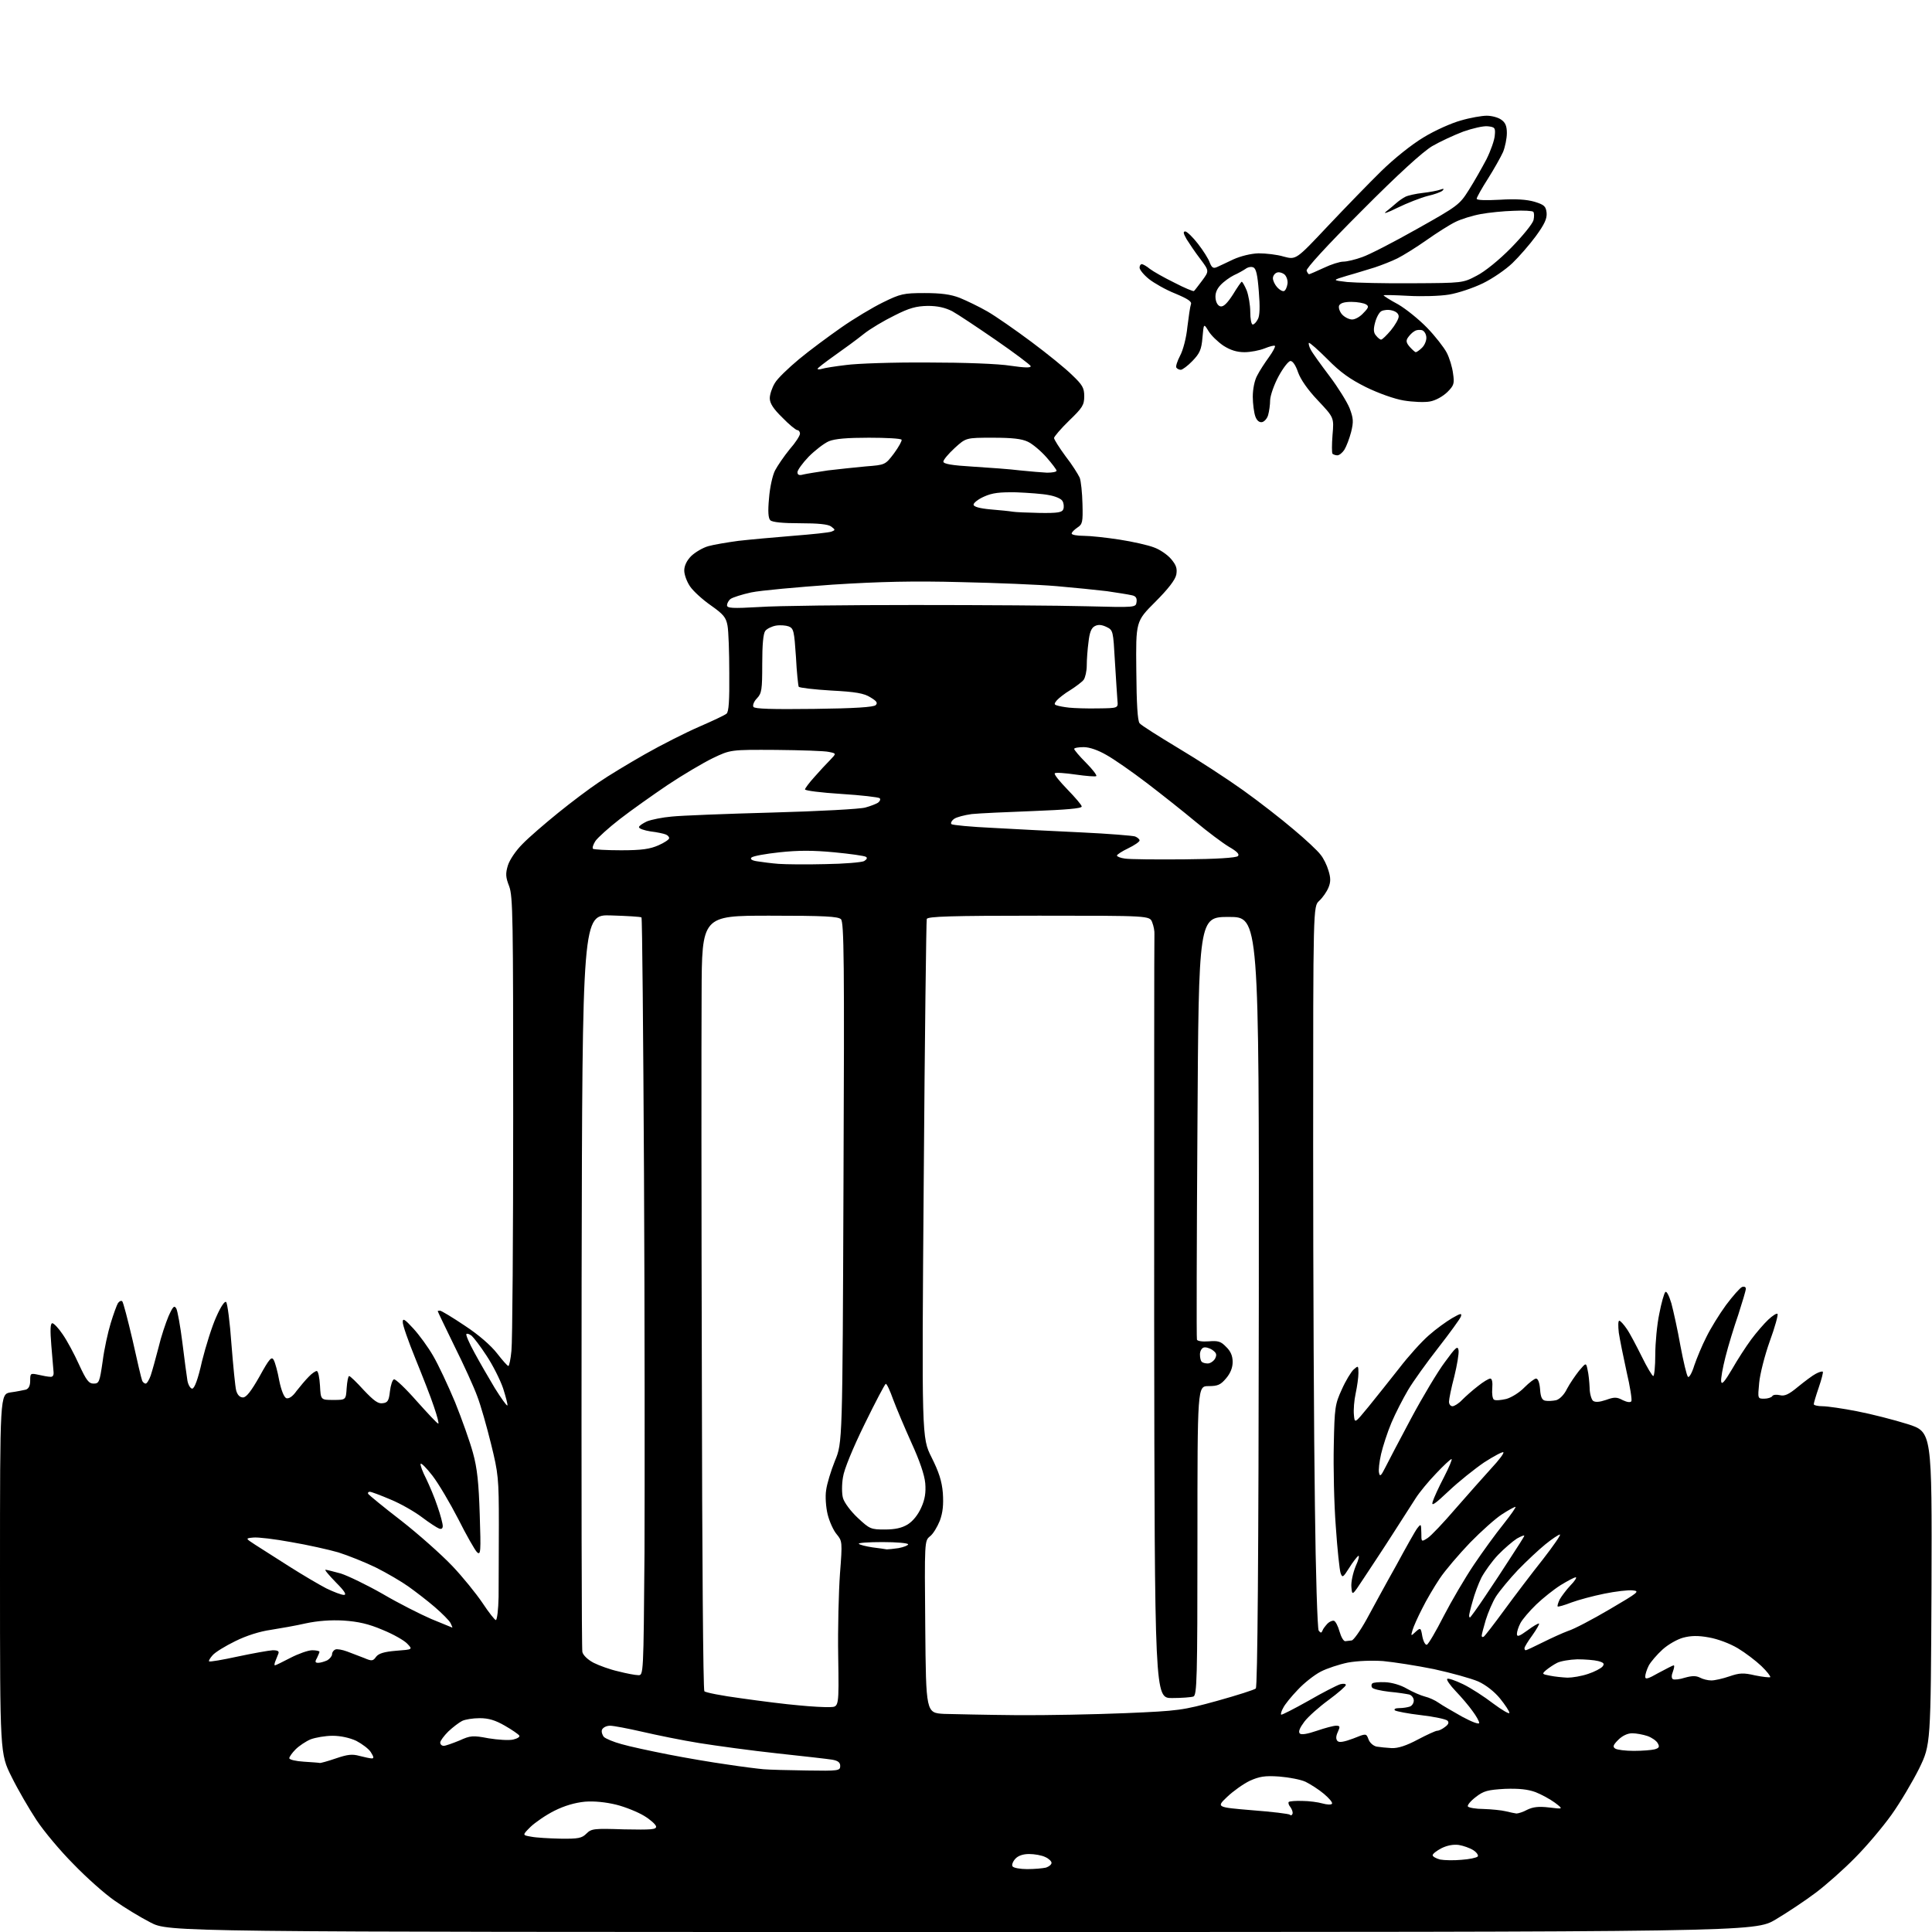 <?xml version="1.0" encoding="UTF-8" standalone="no"?>
<svg 
  version="1.1" 
  xmlns="http://www.w3.org/2000/svg" 
  xmlns:xlink="http://www.w3.org/1999/xlink" 
  xmlns:svg="http://www.w3.org/2000/svg"
  xmlns:rdf="http://www.w3.org/1999/02/22-rdf-syntax-ns#"
  xmlns:cc="http://creativecommons.org/ns#"
  xmlns:dc="http://purl.org/dc/elements/1.1/"
  viewBox="0 0 768 768"
  width="768"
  height="768"
>
<style>svg {background-color: white; }</style>"
<path stroke="none" fill="black" fill-rule="evenodd" d="M382.3,768.0C67.1,768.0 67.1,768.0 59.8,764.2C55.7,762.1 49.3,758.2 45.5,755.5C41.6,752.8 34.3,746.3 29.2,741.0C24.0,735.8 17.4,727.9 14.5,723.5C11.6,719.1 7.1,711.4 4.6,706.3C-0.0,697.1 -0.0,697.1 -0.0,625.7C-0.0,554.2 -0.0,554.2 4.2,553.5C6.6,553.2 9.3,552.6 10.3,552.4C11.4,552.0 12.0,550.9 12.0,548.8C12.0,545.9 12.1,545.8 15.3,546.5C17.0,546.9 19.2,547.3 20.0,547.3C20.9,547.4 21.4,546.8 21.3,545.5C21.2,544.4 20.8,539.6 20.4,534.8C19.9,528.7 20.0,526.0 20.8,526.0C21.4,526.0 23.3,528.0 24.9,530.4C26.6,532.8 29.5,538.2 31.4,542.4C34.3,548.7 35.3,550.0 37.2,550.0C39.4,550.0 39.6,549.4 40.8,541.2C41.4,536.4 42.9,529.6 44.0,526.0C45.1,522.4 46.4,518.8 46.9,518.0C47.5,517.2 48.2,516.9 48.6,517.3C49.0,517.7 50.8,524.6 52.7,532.7C54.5,540.9 56.2,548.1 56.5,548.8C56.7,549.4 57.4,550.0 57.9,550.0C58.4,550.0 59.3,548.5 59.9,546.8C60.5,545.0 61.9,540.0 63.0,535.7C64.0,531.4 65.9,525.8 67.0,523.2C68.8,519.2 69.3,518.8 70.1,520.2C70.6,521.2 71.7,527.3 72.5,533.7C73.3,540.2 74.2,547.0 74.5,548.8C74.8,550.5 75.7,552.0 76.4,552.0C77.3,552.0 78.7,548.3 80.3,541.1C81.8,535.1 84.3,527.1 86.0,523.4C87.8,519.3 89.4,517.0 89.9,517.6C90.4,518.1 91.4,525.6 92.0,534.3C92.7,543.0 93.5,551.4 93.9,552.8C94.4,554.5 95.3,555.5 96.6,555.5C97.9,555.5 99.8,553.1 103.2,547.1C107.1,540.0 108.0,539.1 108.8,540.6C109.4,541.7 110.4,545.4 111.0,548.8C111.8,552.7 112.9,555.4 113.8,555.8C114.8,556.1 116.3,555.2 117.9,552.9C119.3,551.1 121.5,548.5 122.7,547.3C123.9,546.0 125.4,545.0 125.9,545.0C126.5,545.0 127.0,547.6 127.2,550.8C127.5,556.5 127.5,556.5 132.5,556.5C137.5,556.5 137.5,556.5 137.8,551.8C138.0,549.1 138.4,547.0 138.8,547.0C139.2,547.0 141.8,549.5 144.6,552.6C148.6,556.8 150.3,558.1 152.1,557.8C154.1,557.6 154.6,556.8 155.0,553.1C155.3,550.6 156.0,548.5 156.6,548.3C157.2,548.1 161.3,552.0 165.6,556.9C170.0,561.8 173.8,565.9 174.2,565.9C174.6,566.0 173.8,563.0 172.5,559.2C171.3,555.5 167.9,546.9 165.1,540.0C162.3,533.1 160.0,526.6 160.1,525.5C160.1,523.9 160.9,524.4 164.3,528.1C166.6,530.6 170.2,535.5 172.2,539.0C174.2,542.4 178.1,550.7 180.9,557.4C183.6,564.1 186.8,573.1 188.0,577.5C189.7,583.6 190.3,589.4 190.7,602.0C191.2,617.0 191.1,618.4 189.6,617.0C188.8,616.2 185.4,610.3 182.2,603.9C178.9,597.5 174.3,589.7 171.9,586.6C169.5,583.5 167.4,581.4 167.2,581.9C167.0,582.4 168.0,585.1 169.4,587.8C170.7,590.5 172.8,595.4 173.9,598.8C175.1,602.2 176.0,605.7 176.0,606.6C176.0,607.6 175.5,608.0 174.5,607.6C173.7,607.3 170.6,605.3 167.7,603.1C164.8,600.9 159.2,597.7 155.3,596.1C151.3,594.4 147.6,593.0 147.0,593.0C146.4,593.0 146.1,593.4 146.4,593.9C146.8,594.4 152.6,599.2 159.5,604.5C166.4,609.9 175.4,617.9 179.7,622.4C183.9,626.8 189.3,633.5 191.8,637.2C194.3,641.0 196.7,644.0 197.1,644.0C197.6,644.0 198.1,639.8 198.2,634.8C198.2,629.7 198.3,616.7 198.3,606.0C198.3,587.7 198.1,585.7 195.2,574.0C193.5,567.1 191.1,558.6 189.7,555.0C188.4,551.4 184.3,542.4 180.6,535.0C177.0,527.6 174.0,521.4 174.0,521.2C174.0,521.1 174.4,521.0 174.9,521.0C175.4,521.0 179.9,523.7 184.8,527.0C190.3,530.6 195.2,534.9 197.6,538.0C199.7,540.7 201.7,543.0 202.1,543.0C202.4,543.0 203.0,540.3 203.3,537.0C203.7,533.6 204.0,491.7 204.0,443.8C204.0,364.8 203.9,356.3 202.4,352.3C201.0,348.7 200.9,347.3 201.9,344.0C202.6,341.8 205.0,338.2 207.7,335.5C210.2,332.9 216.6,327.4 221.9,323.1C227.2,318.8 234.4,313.4 238.0,311.0C241.6,308.5 249.9,303.5 256.4,299.8C262.9,296.1 272.6,291.2 277.9,288.9C283.2,286.6 288.1,284.3 288.8,283.7C289.7,283.0 290.0,278.6 289.9,267.6C289.9,259.3 289.6,250.8 289.2,248.7C288.6,245.4 287.6,244.2 282.5,240.6C279.2,238.3 275.5,234.9 274.3,233.1C273.0,231.2 272.0,228.4 272.0,226.8C272.0,224.9 273.0,222.8 274.8,221.0C276.4,219.5 279.4,217.7 281.6,217.1C283.7,216.5 289.1,215.6 293.5,215.0C297.9,214.5 307.7,213.6 315.2,213.0C322.8,212.4 329.7,211.7 330.6,211.3C332.1,210.7 332.1,210.6 330.4,209.3C329.2,208.4 325.3,208.0 318.0,208.0C311.2,208.0 307.0,207.6 306.2,206.8C305.4,206.0 305.2,203.3 305.7,198.1C306.0,193.9 307.1,188.9 308.1,187.0C309.1,185.1 311.7,181.3 313.9,178.6C316.2,176.0 318.0,173.2 318.0,172.4C318.0,171.6 317.5,171.0 317.0,171.0C316.4,171.0 313.7,168.8 311.0,166.0C307.4,162.5 306.0,160.3 306.0,158.3C306.0,156.8 306.9,154.1 308.0,152.3C309.0,150.5 313.4,146.3 317.6,142.8C321.8,139.3 329.4,133.7 334.4,130.2C339.4,126.7 346.9,122.2 351.0,120.2C357.9,116.8 359.2,116.5 367.5,116.5C374.0,116.5 377.9,117.0 381.5,118.4C384.2,119.5 389.2,121.9 392.5,123.8C395.8,125.7 403.7,131.2 410.0,135.9C416.3,140.6 423.6,146.5 426.2,149.1C430.3,153.0 431.0,154.2 431.0,157.5C431.0,161.0 430.3,162.1 425.0,167.2C421.7,170.4 419.0,173.6 419.0,174.1C419.0,174.7 421.1,178.0 423.6,181.4C426.2,184.7 428.6,188.6 429.2,189.9C429.7,191.2 430.2,195.9 430.3,200.3C430.5,207.6 430.3,208.4 428.3,209.7C427.0,210.6 426.0,211.6 426.0,212.1C426.0,212.6 428.1,213.0 430.8,213.0C433.4,213.0 439.8,213.7 445.0,214.5C450.2,215.3 456.4,216.7 458.7,217.6C461.0,218.4 464.1,220.5 465.6,222.3C467.6,224.7 468.0,226.0 467.6,228.4C467.2,230.5 464.3,234.2 459.2,239.3C451.5,247.0 451.5,247.0 451.7,266.6C451.8,279.8 452.2,286.5 453.0,287.5C453.6,288.3 460.6,292.7 468.4,297.4C476.3,302.1 487.8,309.6 494.1,314.1C500.4,318.6 509.4,325.6 514.2,329.7C519.0,333.7 523.8,338.2 524.9,339.7C526.1,341.1 527.5,344.0 528.1,346.1C529.0,349.0 529.0,350.6 528.1,352.8C527.4,354.5 525.8,356.8 524.4,358.1C522.0,360.3 522.0,360.3 522.0,455.5C522.0,507.8 522.3,572.3 522.7,598.8C523.0,625.3 523.7,647.5 524.2,648.2C525.0,649.2 525.3,649.2 525.7,648.2C525.9,647.5 526.9,646.3 527.7,645.4C528.5,644.6 529.7,644.1 530.3,644.3C530.9,644.5 531.9,646.4 532.5,648.6C533.1,650.7 534.1,652.5 534.8,652.4C535.5,652.3 536.6,652.2 537.3,652.1C538.0,652.1 540.7,648.3 543.2,643.8C545.7,639.2 550.9,629.6 554.9,622.5C558.8,615.3 562.6,608.5 563.4,607.5C564.9,605.6 564.9,605.7 565.0,609.3C565.0,613.0 565.0,613.0 567.5,611.4C568.9,610.5 573.9,605.2 578.7,599.6C583.5,594.1 589.9,586.9 592.8,583.7C595.8,580.5 598.0,577.6 597.6,577.3C597.3,577.0 593.9,578.8 590.0,581.3C586.2,583.9 579.8,589.0 575.9,592.7C570.3,598.0 568.9,598.9 569.5,597.0C569.9,595.6 571.9,591.2 574.0,587.2C576.0,583.3 577.4,580.0 577.0,580.0C576.6,580.0 573.8,582.6 570.8,585.8C567.8,588.9 564.2,593.3 562.8,595.5C561.4,597.7 557.2,604.2 553.5,610.0C549.8,615.8 544.6,623.6 542.1,627.4C537.5,634.4 537.5,634.4 537.2,630.9C537.0,629.0 537.8,625.3 538.9,622.6C540.1,620.0 540.5,618.2 539.9,618.5C539.4,618.9 537.7,621.0 536.3,623.3C533.9,627.1 533.6,627.3 532.9,625.3C532.5,624.1 531.6,615.8 531.0,606.8C530.3,597.8 530.0,583.3 530.2,574.5C530.5,559.4 530.7,558.2 533.4,552.3C534.9,548.9 537.1,545.3 538.1,544.4C539.9,542.8 540.0,542.8 540.0,545.8C540.0,547.5 539.5,551.1 538.9,553.9C538.3,556.6 538.0,560.4 538.2,562.4C538.5,565.9 538.5,565.9 544.0,559.2C547.0,555.5 552.5,548.6 556.2,543.9C559.8,539.2 565.1,533.3 568.0,530.8C570.8,528.3 575.0,525.3 577.2,524.0C580.7,522.0 581.2,521.9 580.7,523.4C580.3,524.4 576.3,529.9 571.7,535.8C567.1,541.7 561.7,549.2 559.7,552.6C557.7,556.0 554.7,561.8 553.1,565.6C551.5,569.4 549.7,575.0 549.0,578.0C548.3,581.1 547.9,584.5 548.2,585.5C548.5,587.1 549.0,586.7 550.6,583.5C551.7,581.3 556.3,572.5 560.9,563.9C565.5,555.3 571.6,545.1 574.4,541.4C578.7,535.5 579.5,534.8 579.8,536.8C580.0,538.0 579.2,542.7 578.1,547.2C576.9,551.7 576.0,556.2 576.0,557.2C576.0,558.2 576.6,559.0 577.4,559.0C578.1,559.0 579.9,557.9 581.2,556.5C582.6,555.1 585.4,552.6 587.5,551.0C589.6,549.3 591.8,548.0 592.4,548.0C593.1,548.0 593.4,549.4 593.2,551.9C593.0,554.0 593.3,556.1 593.9,556.4C594.5,556.8 596.7,556.6 598.8,556.1C600.9,555.5 604.1,553.5 606.0,551.5C607.9,549.6 610.0,548.0 610.6,548.0C611.4,548.0 612.0,549.7 612.2,552.2C612.4,555.4 613.0,556.6 614.3,556.8C615.3,557.0 617.2,556.9 618.6,556.6C620.0,556.2 621.8,554.4 622.9,552.1C624.0,550.0 626.2,546.8 627.7,544.9C630.5,541.6 630.5,541.6 631.1,544.6C631.5,546.2 631.8,549.4 631.9,551.6C631.9,553.9 632.6,556.2 633.2,556.8C634.1,557.5 635.7,557.4 638.4,556.5C641.7,555.3 642.7,555.3 645.1,556.6C646.8,557.4 648.1,557.6 648.5,557.0C648.8,556.5 648.0,551.2 646.6,545.3C645.3,539.4 643.9,532.4 643.5,529.8C643.2,527.1 643.2,525.0 643.7,525.0C644.1,525.0 645.5,526.5 646.7,528.3C647.9,530.0 650.5,535.0 652.6,539.2C654.7,543.5 656.8,547.0 657.2,547.0C657.6,547.0 658.0,543.2 658.0,538.5C658.0,533.8 658.7,526.4 659.6,522.2C660.4,518.0 661.5,514.1 662.0,513.6C662.5,513.1 663.5,515.1 664.4,518.1C665.2,521.1 666.9,528.7 668.0,535.0C669.2,541.3 670.5,546.9 671.0,547.3C671.4,547.8 672.6,545.8 673.5,542.8C674.5,539.9 676.6,534.8 678.3,531.5C679.9,528.2 683.4,522.5 686.1,518.8C688.8,515.2 691.7,511.9 692.5,511.6C693.4,511.3 694.0,511.6 694.0,512.3C694.0,513.0 692.6,517.6 691.0,522.6C689.3,527.5 687.0,535.0 685.9,539.4C684.8,543.7 684.0,548.1 684.2,549.2C684.4,550.6 685.6,549.2 688.5,544.3C690.6,540.6 694.1,535.2 696.1,532.5C698.1,529.8 701.2,526.2 702.9,524.6C704.6,523.0 706.3,521.9 706.6,522.3C706.9,522.6 705.6,527.5 703.5,533.2C701.5,538.8 699.6,546.3 699.3,549.7C698.7,556.0 698.7,556.0 701.3,556.0C702.7,556.0 704.2,555.5 704.5,555.0C704.8,554.4 706.2,554.3 707.5,554.6C709.4,555.1 711.1,554.3 714.7,551.3C717.4,549.1 720.6,546.7 721.8,546.1C723.1,545.4 724.4,545.0 724.6,545.3C724.8,545.5 724.1,548.3 723.0,551.5C721.9,554.7 721.0,557.7 721.0,558.2C721.0,558.6 722.6,559.0 724.5,559.0C726.4,559.0 732.6,559.9 738.2,561.0C743.9,562.1 752.9,564.4 758.3,566.1C768.0,569.2 768.0,569.2 767.8,631.4C767.5,693.5 767.5,693.5 762.9,703.0C760.3,708.2 755.4,716.5 751.9,721.4C748.4,726.3 741.9,734.0 737.4,738.5C733.0,743.0 726.0,749.2 721.9,752.3C717.8,755.4 710.6,760.2 705.9,763.0C697.5,768.0 697.5,768.0 382.3,768.0zM408.3,743.0C411.2,743.0 414.5,742.7 415.8,742.4C417.0,742.0 418.0,741.2 418.0,740.5C418.0,739.9 416.9,738.8 415.5,738.2C414.1,737.5 411.2,737.0 409.1,737.0C406.6,737.0 404.7,737.7 403.6,738.9C402.6,740.0 402.1,741.4 402.5,741.9C402.8,742.5 405.5,743.0 408.3,743.0zM581.0,739.3C584.0,739.1 586.9,738.5 587.4,738.0C587.8,737.6 587.1,736.4 585.7,735.5C584.3,734.6 581.7,733.7 579.9,733.4C577.7,733.1 575.2,733.6 573.0,734.7C571.1,735.7 569.5,736.9 569.5,737.5C569.5,738.0 570.9,738.8 572.5,739.2C574.1,739.5 578.0,739.6 581.0,739.3zM222.8,730.9C229.9,731.0 231.3,730.7 233.1,728.9C235.1,726.9 236.1,726.8 248.1,727.2C259.0,727.4 261.0,727.3 260.8,726.0C260.6,725.2 258.5,723.3 256.0,721.8C253.5,720.3 248.6,718.3 245.0,717.4C240.9,716.4 236.3,715.9 232.5,716.2C228.5,716.6 224.4,717.8 220.4,719.8C217.0,721.5 212.8,724.4 210.9,726.2C207.6,729.5 207.6,729.5 211.1,730.1C213.0,730.5 218.2,730.8 222.8,730.9zM513.8,721.0C514.0,720.4 513.6,719.3 513.0,718.4C512.3,717.6 512.0,716.7 512.3,716.3C512.7,716.0 515.1,715.8 517.7,715.9C520.3,715.9 524.0,716.4 525.7,716.9C527.5,717.4 529.2,717.5 529.5,717.0C529.8,716.5 528.3,714.8 526.3,713.1C524.3,711.4 521.0,709.3 519.0,708.3C517.1,707.4 512.3,706.5 508.5,706.2C502.7,705.8 500.6,706.2 496.8,707.9C494.3,709.1 490.2,712.0 487.8,714.3C483.5,718.4 483.5,718.4 497.8,719.6C505.6,720.2 512.4,721.0 512.8,721.4C513.1,721.8 513.6,721.6 513.8,721.0zM602.8,720.9C603.5,720.9 605.5,720.3 607.1,719.4C609.4,718.3 611.6,718.0 615.8,718.5C621.5,719.2 621.5,719.2 618.1,716.6C616.2,715.2 612.7,713.3 610.4,712.4C607.4,711.3 603.9,710.9 598.2,711.1C591.4,711.5 589.8,711.9 586.7,714.3C584.6,715.9 583.2,717.6 583.5,718.1C583.9,718.6 586.7,719.1 589.8,719.1C592.9,719.2 596.9,719.6 598.5,720.0C600.1,720.4 602.1,720.8 602.8,720.9zM320.8,703.8C333.3,704.0 334.0,703.9 334.0,702.0C334.0,700.6 333.1,699.9 330.8,699.5C329.0,699.2 319.2,698.1 309.0,697.0C298.8,695.9 284.9,694.0 278.0,692.9C271.1,691.8 260.9,689.7 255.3,688.4C249.6,687.1 243.9,686.0 242.5,686.0C241.1,686.0 239.7,686.7 239.3,687.6C239.0,688.4 239.4,689.7 240.1,690.5C240.9,691.2 244.0,692.5 247.0,693.3C250.0,694.2 258.4,696.0 265.5,697.4C272.6,698.8 283.2,700.6 289.0,701.4C294.8,702.3 301.3,703.1 303.5,703.3C305.7,703.5 313.5,703.7 320.8,703.8zM127.1,700.8C127.4,700.9 130.3,700.1 133.5,699.0C138.2,697.4 140.0,697.2 142.9,698.0C144.9,698.5 147.1,699.0 147.8,699.0C148.7,699.0 148.6,698.4 147.4,696.5C146.6,695.2 143.9,693.2 141.6,692.0C139.0,690.8 135.4,690.0 132.2,690.0C129.3,690.0 125.4,690.7 123.5,691.4C121.6,692.2 118.9,694.0 117.5,695.4C116.1,696.8 115.0,698.4 115.0,698.9C115.0,699.5 117.6,700.1 120.8,700.3C123.9,700.5 126.8,700.7 127.1,700.8zM649.5,696.0C652.8,696.0 656.5,695.7 657.7,695.4C659.5,694.9 659.8,694.4 659.0,693.0C658.5,692.0 656.6,690.7 654.9,690.1C653.1,689.5 650.4,689.0 648.8,689.0C647.0,689.0 644.9,690.0 643.3,691.6C641.2,693.7 641.0,694.4 642.1,695.1C642.9,695.6 646.2,696.0 649.5,696.0zM553.2,694.9C555.8,695.0 559.1,693.9 563.6,691.5C567.2,689.6 570.7,688.0 571.3,688.0C572.0,688.0 573.4,687.3 574.4,686.5C575.8,685.5 576.1,684.7 575.4,684.0C574.8,683.4 570.1,682.4 564.9,681.8C559.7,681.2 555.1,680.3 554.5,679.9C554.0,679.4 554.7,679.0 556.2,679.0C557.7,679.0 559.5,678.7 560.4,678.4C561.3,678.1 562.0,677.0 562.0,676.0C562.0,675.0 561.2,673.9 560.2,673.6C559.3,673.4 555.7,672.8 552.2,672.5C548.8,672.1 545.7,671.4 545.4,670.8C545.1,670.3 545.1,669.6 545.5,669.2C545.9,668.8 548.2,668.6 550.6,668.7C553.2,668.8 556.8,669.8 559.3,671.3C561.6,672.6 564.8,674.0 566.4,674.4C568.1,674.8 570.5,675.9 571.9,676.9C573.3,677.9 577.5,680.3 581.2,682.4C585.1,684.5 588.0,685.6 588.0,684.9C588.0,684.2 586.8,682.1 585.3,680.1C583.9,678.1 580.9,674.6 578.7,672.3C576.4,669.9 574.9,667.7 575.3,667.4C575.6,667.0 578.5,668.0 581.6,669.5C584.7,671.0 590.1,674.5 593.6,677.2C597.1,679.8 600.0,681.5 600.0,680.9C600.0,680.2 598.3,677.7 596.3,675.2C594.1,672.5 590.7,669.8 587.6,668.4C584.8,667.2 576.9,665.0 570.0,663.5C563.1,662.1 554.0,660.7 549.8,660.3C545.2,660.0 539.7,660.2 535.8,660.9C532.4,661.6 527.5,663.2 525.0,664.5C522.5,665.8 518.4,669.0 515.9,671.7C513.3,674.4 510.7,677.6 510.1,678.9C509.4,680.1 509.0,681.4 509.3,681.6C509.5,681.8 514.4,679.3 520.1,676.1C525.8,672.8 531.5,669.9 532.8,669.5C534.0,669.2 535.0,669.3 535.0,669.8C535.0,670.3 531.9,673.0 528.1,675.8C524.4,678.5 520.0,682.4 518.5,684.4C516.7,686.8 516.0,688.4 516.7,689.1C517.3,689.7 519.7,689.3 523.5,688.0C526.7,686.9 530.1,686.0 531.1,686.0C532.7,686.0 532.8,686.3 531.8,688.5C531.0,690.2 531.0,691.4 531.7,692.1C532.4,692.8 534.4,692.4 537.9,691.1C543.1,689.0 543.1,689.0 544.0,691.4C544.5,692.8 545.9,694.0 547.2,694.3C548.5,694.5 551.2,694.8 553.2,694.9zM176.4,694.0C177.1,694.0 179.9,693.0 182.6,691.9C187.0,689.9 187.9,689.8 194.2,691.0C197.9,691.6 202.3,691.9 204.0,691.5C205.7,691.1 206.8,690.4 206.4,689.9C206.1,689.4 203.5,687.6 200.7,686.0C196.9,683.8 194.2,683.0 190.7,683.0C188.0,683.0 184.9,683.5 183.7,684.1C182.5,684.7 180.0,686.6 178.2,688.3C176.5,690.0 175.0,692.0 175.0,692.7C175.0,693.4 175.6,694.0 176.4,694.0zM404.0,681.8C415.8,681.9 435.4,681.5 447.5,681.0C468.6,680.1 470.1,679.9 483.9,676.1C491.8,673.9 498.7,671.7 499.2,671.2C499.9,670.5 500.3,618.6 500.4,517.3C500.5,364.5 500.5,364.5 488.5,364.5C476.5,364.5 476.5,364.5 476.0,448.0C475.7,493.9 475.6,532.0 475.8,532.5C475.9,533.1 478.0,533.4 480.5,533.2C484.2,532.9 485.3,533.2 487.4,535.4C489.2,537.1 490.0,539.0 490.0,541.4C490.0,543.7 489.1,545.9 487.4,547.9C485.2,550.5 484.1,551.0 480.4,551.0C476.0,551.0 476.0,551.0 476.0,612.4C476.0,667.5 475.8,673.8 474.4,674.4C473.5,674.7 469.7,675.0 465.9,675.0C459.0,675.0 459.0,675.0 458.8,524.2C458.8,441.3 458.8,372.5 458.9,371.4C459.0,370.2 458.6,368.1 458.0,366.6C457.0,364.0 457.0,364.0 413.0,364.0C378.0,364.0 368.8,364.3 368.4,365.3C368.2,366.0 367.6,412.7 367.2,469.0C366.4,571.5 366.4,571.5 370.3,579.3C373.2,585.1 374.4,588.7 374.8,593.5C375.1,598.2 374.8,601.2 373.6,604.5C372.6,607.0 370.9,609.8 369.7,610.7C367.5,612.5 367.5,612.6 367.8,646.7C368.1,680.9 368.1,680.9 375.3,681.3C379.3,681.4 392.2,681.7 404.0,681.8zM330.0,678.6C333.5,678.5 333.5,678.5 333.2,658.5C333.0,647.5 333.4,632.7 333.9,625.6C334.9,612.8 334.8,612.6 332.6,609.9C331.3,608.4 329.7,604.8 329.0,602.0C328.3,599.1 328.0,594.8 328.4,592.4C328.7,589.9 330.3,584.7 331.9,580.7C334.9,573.5 334.9,573.5 335.3,470.2C335.7,381.6 335.5,366.7 334.3,365.4C333.1,364.3 327.9,364.0 305.9,364.0C279.0,364.0 279.0,364.0 278.9,395.2C278.8,412.4 278.8,481.6 279.0,549.0C279.1,616.4 279.5,671.9 280.0,672.3C280.4,672.8 287.0,674.1 294.6,675.1C302.3,676.2 312.6,677.5 317.5,677.9C322.4,678.4 328.1,678.7 330.0,678.6zM659.3,665.0C662.3,663.4 665.0,662.0 665.3,662.0C665.7,662.0 665.5,663.1 665.0,664.5C664.4,666.0 664.4,667.1 665.0,667.5C665.5,667.8 667.7,667.6 669.8,666.9C672.7,666.1 674.2,666.1 675.8,666.9C676.9,667.5 678.9,668.0 680.3,668.0C681.6,668.0 684.8,667.3 687.4,666.4C691.5,665.0 693.0,664.9 697.7,666.0C700.7,666.6 703.4,666.9 703.7,666.7C703.9,666.4 702.4,664.4 700.2,662.3C698.0,660.2 693.8,657.0 690.8,655.2C687.6,653.3 682.8,651.5 679.3,650.9C675.0,650.1 672.1,650.2 669.1,651.0C666.8,651.6 663.1,653.7 660.9,655.7C658.7,657.7 656.2,660.6 655.4,662.1C654.6,663.7 654.0,665.6 654.0,666.5C654.0,667.7 655.1,667.4 659.3,665.0zM623.1,666.9C625.0,666.9 628.7,666.3 631.3,665.4C633.8,664.6 636.4,663.2 637.0,662.5C637.9,661.4 637.6,660.9 635.3,660.3C633.8,659.9 630.0,659.6 627.0,659.6C624.0,659.7 620.4,660.3 619.0,661.0C617.6,661.7 615.7,663.0 614.6,663.9C612.9,665.4 612.9,665.5 616.1,666.1C618.0,666.5 621.1,666.8 623.1,666.9zM253.7,665.9C255.8,666.0 255.8,666.0 256.2,617.2C256.3,590.4 256.3,522.7 256.0,466.8C255.7,410.9 255.3,365.0 255.0,364.7C254.7,364.4 249.3,364.1 243.0,363.9C231.5,363.5 231.5,363.5 231.2,509.0C231.1,589.0 231.2,655.5 231.5,656.7C231.8,658.0 233.7,659.8 236.0,661.0C238.2,662.1 242.6,663.7 245.8,664.4C248.9,665.2 252.5,665.9 253.7,665.9zM109.3,662.0C109.6,662.0 112.4,660.6 115.5,659.0C118.6,657.4 122.5,656.0 124.1,656.0C125.7,656.0 127.0,656.3 127.0,656.6C127.0,656.9 126.5,658.0 126.0,659.1C125.1,660.6 125.3,661.0 126.5,661.0C127.4,661.0 129.0,660.5 130.1,660.0C131.1,659.4 132.0,658.3 132.0,657.6C132.0,656.8 132.6,656.0 133.3,655.7C134.0,655.4 136.1,655.8 138.0,656.5C139.9,657.2 143.0,658.4 144.8,659.1C147.8,660.4 148.3,660.3 149.5,658.6C150.5,657.3 152.6,656.6 157.5,656.2C164.1,655.7 164.1,655.7 161.9,653.4C160.7,652.1 156.3,649.6 152.1,647.9C146.5,645.5 142.4,644.6 136.6,644.2C131.5,643.9 126.3,644.3 121.6,645.3C117.7,646.2 111.4,647.3 107.6,647.9C103.3,648.5 97.9,650.2 93.5,652.4C89.6,654.3 85.5,656.8 84.5,658.0C83.5,659.1 82.9,660.2 83.1,660.4C83.4,660.7 88.5,659.8 94.5,658.5C100.6,657.2 106.8,656.1 108.4,656.0C110.5,656.0 111.1,656.4 110.6,657.5C110.3,658.3 109.7,659.7 109.4,660.5C109.1,661.3 109.0,662.0 109.3,662.0zM606.5,656.0C606.8,656.0 609.8,654.6 613.2,652.9C616.6,651.2 621.2,649.1 623.4,648.3C625.7,647.6 633.1,643.7 639.9,639.7C651.3,633.0 652.0,632.5 649.0,632.2C647.3,632.0 642.2,632.6 637.8,633.5C633.3,634.4 627.4,636.0 624.7,637.0C621.9,638.1 619.4,638.8 619.2,638.6C619.0,638.3 619.4,637.1 620.0,635.8C620.7,634.6 622.6,632.0 624.3,630.2C626.0,628.5 626.9,627.0 626.4,627.0C625.8,627.0 623.2,628.4 620.4,630.1C617.7,631.8 613.3,635.3 610.7,637.8C608.0,640.4 605.2,643.7 604.4,645.2C603.6,646.7 603.0,648.6 603.0,649.5C603.0,650.8 603.9,650.5 607.2,648.1C609.5,646.4 611.5,645.2 611.8,645.4C612.0,645.6 610.8,647.7 609.1,650.1C607.4,652.4 606.0,654.7 606.0,655.2C606.0,655.6 606.2,656.0 606.5,656.0zM567.2,653.8C567.8,653.6 570.8,648.5 573.9,642.4C577.0,636.4 582.4,627.2 585.9,622.0C589.4,616.8 594.7,609.5 597.7,605.8C600.7,602.0 602.8,599.0 602.4,599.0C602.0,599.0 599.6,600.3 597.0,602.0C594.5,603.6 588.8,608.7 584.4,613.2C580.0,617.8 574.5,624.2 572.3,627.5C570.1,630.8 566.9,636.2 565.3,639.5C563.6,642.8 561.9,646.6 561.5,648.0C560.8,650.4 560.8,650.5 562.7,648.7C564.7,646.9 564.8,647.0 565.4,650.5C565.8,652.5 566.6,654.0 567.2,653.8zM589.8,650.6C590.2,650.4 593.9,645.6 598.0,640.0C602.1,634.4 609.0,625.3 613.3,619.9C617.5,614.5 620.6,610.0 620.1,610.0C619.6,610.0 617.0,611.7 614.3,613.9C611.7,616.0 606.8,620.6 603.4,624.1C600.1,627.6 596.2,632.3 594.7,634.6C593.3,636.8 591.5,641.1 590.6,644.0C589.7,647.0 589.0,649.8 589.0,650.2C589.0,650.7 589.3,650.9 589.8,650.6zM179.8,647.0C179.9,647.0 179.6,646.2 179.1,645.2C178.6,644.2 175.7,641.3 172.8,638.8C169.9,636.3 165.2,632.7 162.4,630.7C159.6,628.7 153.8,625.3 149.4,623.1C145.1,621.0 138.3,618.3 134.5,617.1C130.7,616.0 122.2,614.1 115.7,613.0C109.2,611.8 102.5,611.0 100.7,611.2C97.5,611.5 97.5,611.5 101.5,614.1C103.7,615.5 109.8,619.4 115.0,622.7C120.2,626.0 126.8,629.9 129.7,631.4C132.6,632.8 135.7,634.0 136.7,634.0C137.9,634.0 137.0,632.5 133.5,629.0C130.8,626.2 128.9,624.0 129.4,624.0C129.8,624.0 132.6,624.7 135.5,625.5C138.3,626.4 145.8,630.0 152.1,633.6C158.4,637.3 167.1,641.7 171.5,643.6C175.9,645.4 179.6,646.9 179.8,647.0zM584.3,643.0C584.5,643.0 587.2,639.3 590.2,634.8C593.3,630.2 598.0,623.1 600.6,619.0C603.3,614.9 605.7,611.1 605.9,610.6C606.1,610.1 604.8,610.6 603.0,611.6C601.3,612.7 597.9,615.6 595.5,618.1C593.1,620.6 590.2,624.7 588.9,627.1C587.7,629.5 586.1,633.8 585.4,636.5C584.6,639.2 584.0,641.8 584.0,642.2C584.0,642.7 584.2,643.0 584.3,643.0zM352.5,615.9C353.1,615.9 355.2,615.7 357.2,615.4C359.3,615.0 361.0,614.3 361.0,613.9C361.0,613.4 356.4,613.0 350.8,613.0C345.2,613.0 341.0,613.3 341.4,613.7C341.8,614.1 344.2,614.7 346.8,615.1C349.4,615.4 351.9,615.8 352.5,615.9zM351.7,608.0C355.8,608.0 358.5,607.4 360.8,606.0C362.9,604.7 364.9,602.2 366.2,599.3C367.7,596.0 368.1,593.3 367.8,589.6C367.5,586.3 365.6,580.7 362.3,573.5C359.6,567.5 356.3,559.7 355.0,556.2C353.8,552.8 352.5,550.0 352.1,550.1C351.8,550.1 348.0,557.3 343.7,566.1C339.0,575.7 335.5,584.2 335.1,587.2C334.6,590.0 334.6,593.8 335.1,595.5C335.6,597.3 338.2,600.8 341.0,603.4C345.7,607.8 346.2,608.0 351.7,608.0zM201.7,558.7C201.9,558.4 201.1,555.4 200.0,551.9C198.8,548.4 195.8,542.5 193.4,538.9C191.0,535.2 188.3,531.7 187.5,531.0C186.6,530.3 185.7,530.0 185.4,530.3C185.1,530.6 186.5,533.9 188.6,537.7C190.6,541.4 194.3,547.8 196.7,551.8C199.2,555.8 201.4,558.9 201.7,558.7zM480.1,542.0C481.1,542.0 482.4,541.1 483.0,540.1C483.8,538.5 483.6,537.8 481.9,536.6C480.7,535.8 479.1,535.4 478.4,535.7C477.6,536.0 477.0,537.2 477.0,538.4C477.0,539.7 477.3,541.0 477.7,541.3C478.0,541.7 479.1,542.0 480.1,542.0zM328.1,343.5C335.6,343.4 342.5,342.8 343.5,342.3C344.6,341.6 344.9,341.0 344.2,340.6C343.6,340.2 337.9,339.4 331.6,338.8C323.1,338.0 317.4,338.0 309.9,338.8C304.3,339.4 299.3,340.3 298.7,340.9C298.1,341.5 298.9,342.1 301.1,342.4C303.0,342.7 306.8,343.2 309.5,343.4C312.2,343.6 320.6,343.7 328.1,343.5zM470.8,341.6C483.4,341.5 491.4,341.0 492.1,340.3C492.8,339.6 491.8,338.5 488.5,336.6C486.0,335.1 480.0,330.6 475.2,326.6C470.4,322.6 461.7,315.7 455.8,311.2C449.9,306.7 442.7,301.7 439.8,300.1C436.5,298.2 433.1,297.0 430.8,297.0C428.7,297.0 427.0,297.3 427.0,297.7C427.0,298.1 429.1,300.6 431.7,303.2C434.3,305.8 436.1,308.2 435.8,308.5C435.5,308.8 431.8,308.5 427.6,307.9C423.4,307.3 419.6,307.0 419.3,307.4C418.9,307.8 421.2,310.6 424.3,313.8C427.4,317.0 430.0,320.0 430.0,320.6C430.0,321.4 423.5,321.9 410.8,322.4C400.2,322.8 389.2,323.3 386.3,323.6C383.4,324.0 380.3,324.8 379.3,325.5C378.3,326.2 377.8,327.2 378.2,327.6C378.6,328.0 386.1,328.7 394.7,329.1C403.4,329.6 419.3,330.4 430.0,330.9C440.7,331.4 450.3,332.2 451.2,332.5C452.2,332.9 453.0,333.6 453.0,334.1C453.0,334.6 451.0,336.0 448.5,337.2C446.0,338.4 444.0,339.7 444.0,340.1C444.0,340.5 445.5,341.1 447.2,341.3C449.0,341.6 459.6,341.7 470.8,341.6zM246.9,338.0C255.2,338.0 258.4,337.5 261.8,336.0C264.1,335.0 266.0,333.7 266.0,333.2C266.0,332.6 265.4,332.0 264.6,331.7C263.9,331.4 261.2,330.8 258.6,330.5C256.1,330.1 254.0,329.4 254.0,328.8C254.0,328.3 255.5,327.3 257.2,326.5C259.0,325.8 263.4,324.9 267.0,324.6C270.6,324.2 288.6,323.5 307.0,323.0C325.4,322.5 342.1,321.6 344.0,321.0C345.9,320.5 348.2,319.6 349.0,319.1C349.8,318.5 350.1,317.8 349.7,317.3C349.2,316.9 342.4,316.1 334.4,315.6C326.5,315.1 320.0,314.3 320.0,313.8C320.0,313.4 321.7,311.1 323.8,308.8C325.8,306.5 328.6,303.5 330.0,302.1C332.5,299.5 332.5,299.5 329.5,298.9C327.9,298.5 318.4,298.2 308.5,298.1C290.4,298.0 290.4,298.0 283.3,301.4C279.4,303.3 271.3,308.1 265.3,312.1C259.4,316.1 250.9,322.1 246.4,325.6C242.0,329.0 237.6,333.0 236.7,334.3C235.8,335.7 235.4,337.0 235.7,337.4C236.1,337.7 241.1,338.0 246.9,338.0zM323.6,281.8C339.8,281.6 347.3,281.1 348.1,280.3C349.0,279.4 348.5,278.7 346.0,277.2C343.5,275.6 340.1,275.0 330.4,274.5C323.6,274.1 317.8,273.4 317.5,273.0C317.3,272.6 316.7,267.2 316.4,261.1C315.7,250.8 315.5,249.8 313.5,249.0C312.4,248.6 310.1,248.4 308.4,248.7C306.8,249.0 304.9,249.9 304.2,250.8C303.4,251.9 303.0,256.2 303.0,263.9C303.0,274.2 302.8,275.6 300.9,277.6C299.7,278.8 299.1,280.4 299.5,281.0C300.0,281.8 306.8,282.0 323.6,281.8zM436.5,281.6C444.5,281.5 444.5,281.5 444.2,278.5C444.1,276.9 443.6,269.9 443.2,263.0C442.5,250.7 442.5,250.5 439.8,249.2C437.9,248.3 436.5,248.2 435.2,248.9C433.8,249.6 433.1,251.5 432.7,255.2C432.3,258.1 432.0,262.3 432.0,264.6C432.0,266.8 431.4,269.3 430.8,270.2C430.1,271.1 427.7,272.9 425.5,274.3C423.3,275.6 420.9,277.5 420.1,278.4C419.0,279.7 419.0,280.1 420.1,280.4C420.9,280.7 423.1,281.1 425.0,281.3C426.9,281.5 432.1,281.7 436.5,281.6zM301.8,241.3C308.8,240.8 336.6,240.5 363.5,240.5C390.4,240.5 421.3,240.7 432.0,241.0C451.5,241.5 451.5,241.5 451.8,239.3C452.0,237.7 451.5,236.9 449.8,236.6C448.5,236.3 444.1,235.6 440.0,235.0C435.9,234.5 426.9,233.6 420.0,233.0C413.1,232.4 396.0,231.7 382.0,231.4C363.2,230.9 349.8,231.2 331.0,232.4C317.0,233.4 302.4,234.7 298.6,235.5C294.9,236.3 291.2,237.5 290.4,238.1C289.6,238.7 289.0,239.9 289.0,240.6C289.0,241.8 291.2,241.9 301.8,241.3zM413.3,203.9C420.6,204.0 422.2,203.7 422.7,202.4C423.0,201.5 422.9,200.0 422.3,199.1C421.8,198.2 419.3,197.2 416.9,196.8C414.5,196.3 408.7,195.9 404.0,195.7C397.4,195.6 394.5,195.9 391.2,197.4C388.9,198.4 387.0,199.9 387.0,200.6C387.0,201.4 389.3,202.1 393.8,202.5C397.5,202.8 401.4,203.2 402.5,203.4C403.6,203.6 408.5,203.8 413.3,203.9zM319.4,188.6C320.7,188.3 325.1,187.6 329.1,187.0C333.2,186.5 340.0,185.8 344.2,185.4C351.9,184.8 351.9,184.8 355.4,180.2C357.3,177.6 358.6,175.2 358.4,174.8C358.1,174.3 352.3,174.0 345.4,174.0C336.8,174.0 331.9,174.4 329.5,175.4C327.6,176.2 324.0,179.0 321.5,181.5C319.0,184.1 317.0,186.9 317.0,187.7C317.0,188.8 317.7,189.1 319.4,188.6zM416.2,187.9C418.3,187.9 420.0,187.6 420.0,187.1C420.0,186.7 418.2,184.3 416.0,181.8C413.8,179.3 410.5,176.5 408.6,175.6C406.1,174.4 402.3,174.0 394.6,174.0C384.0,174.0 384.0,174.0 379.5,178.1C377.0,180.4 375.0,182.8 375.0,183.5C375.0,184.4 378.3,185.0 386.8,185.5C393.2,185.9 401.6,186.5 405.5,187.0C409.4,187.4 414.2,187.8 416.2,187.9zM531.6,181.0C530.9,181.0 530.1,180.7 529.7,180.4C529.4,180.1 529.4,176.7 529.7,172.9C530.3,166.0 530.3,166.0 523.9,159.2C519.8,154.9 517.0,150.8 516.0,148.0C515.1,145.3 513.9,143.5 513.0,143.5C512.2,143.5 510.1,146.2 508.3,149.5C506.5,152.8 505.0,157.1 504.9,159.0C504.9,160.9 504.5,163.6 504.1,165.0C503.7,166.4 502.6,167.6 501.7,167.8C500.6,168.0 499.6,167.2 499.0,165.5C498.5,164.1 498.0,160.5 498.0,157.7C498.0,154.7 498.7,151.1 499.8,149.2C500.7,147.4 502.8,144.2 504.4,142.0C506.0,139.8 507.1,137.7 506.8,137.5C506.5,137.2 504.7,137.7 502.7,138.5C500.7,139.3 497.1,140.0 494.7,140.0C491.7,140.0 489.1,139.2 486.3,137.4C484.1,135.9 481.4,133.3 480.4,131.6C478.5,128.5 478.5,128.5 478.0,134.2C477.6,139.0 476.9,140.5 474.0,143.5C472.2,145.4 470.0,147.0 469.4,147.0C468.7,147.0 467.9,146.6 467.6,146.1C467.3,145.7 468.0,143.5 469.1,141.4C470.3,139.2 471.6,134.2 472.0,130.0C472.5,125.9 473.1,121.8 473.4,121.0C473.9,119.9 472.2,118.8 467.2,116.7C463.4,115.2 458.7,112.5 456.7,110.9C454.6,109.2 453.0,107.2 453.0,106.4C453.0,105.6 453.4,105.0 453.9,105.0C454.3,105.0 455.8,105.8 457.1,106.9C458.4,107.9 462.8,110.4 466.9,112.4C470.9,114.5 474.4,115.9 474.6,115.7C474.9,115.5 476.3,113.6 477.9,111.5C480.7,107.7 480.7,107.7 477.1,102.9C475.1,100.3 472.7,96.7 471.7,95.1C470.4,92.8 470.2,92.0 471.2,92.0C471.9,92.1 474.2,94.3 476.2,96.9C478.3,99.6 480.4,102.9 480.9,104.4C481.7,106.4 482.3,106.8 483.7,106.2C484.7,105.7 487.7,104.4 490.3,103.1C493.2,101.8 497.2,100.8 500.3,100.7C503.2,100.7 507.7,101.2 510.3,102.0C515.2,103.3 515.2,103.3 527.8,89.9C534.8,82.5 544.3,72.7 549.1,68.0C554.1,63.1 561.2,57.4 565.9,54.6C570.3,51.9 577.0,48.9 580.7,47.9C584.4,46.8 589.1,46.0 591.0,46.0C593.0,46.0 595.6,46.7 596.8,47.6C598.4,48.7 599.0,50.1 599.0,52.9C599.0,55.0 598.3,58.4 597.5,60.4C596.6,62.4 593.9,67.2 591.5,71.0C589.0,74.9 587.0,78.5 587.0,79.0C587.0,79.6 590.6,79.7 596.2,79.4C602.6,79.0 606.9,79.3 610.0,80.2C613.9,81.4 614.5,82.0 614.8,84.6C615.0,86.9 614.0,89.1 610.5,93.9C608.0,97.3 603.8,102.1 601.2,104.6C598.6,107.1 593.4,110.7 589.5,112.6C585.6,114.5 579.6,116.5 576.0,117.1C572.4,117.7 565.1,117.9 559.8,117.6C554.4,117.3 550.0,117.2 550.0,117.4C550.0,117.6 552.6,119.3 555.8,121.0C558.9,122.8 564.1,127.0 567.3,130.3C570.5,133.6 574.0,138.1 575.1,140.2C576.2,142.3 577.3,146.0 577.6,148.4C578.2,152.5 578.0,153.2 575.3,155.9C573.5,157.6 570.7,159.2 568.4,159.6C566.3,160.0 561.6,159.8 558.0,159.2C554.3,158.6 547.9,156.3 543.0,153.9C536.6,150.7 532.8,148.0 527.7,142.8C523.9,139.0 520.6,136.1 520.3,136.3C520.1,136.6 520.4,137.9 521.1,139.1C521.7,140.3 525.1,145.0 528.5,149.5C531.9,154.0 535.5,159.8 536.5,162.3C538.0,166.3 538.1,167.6 537.1,171.7C536.4,174.4 535.2,177.5 534.4,178.8C533.6,180.0 532.4,181.0 531.6,181.0zM326.8,146.6C327.7,146.3 332.0,145.6 336.3,145.1C340.6,144.5 355.2,144.0 368.8,144.1C383.1,144.1 397.0,144.6 401.8,145.4C407.4,146.2 409.9,146.3 409.7,145.5C409.5,145.0 403.3,140.3 395.9,135.2C388.5,130.1 380.7,124.9 378.5,123.7C375.7,122.3 372.8,121.6 368.8,121.6C364.2,121.7 361.5,122.4 355.6,125.4C351.5,127.4 345.9,130.7 343.3,132.8C340.7,134.9 335.5,138.7 331.8,141.3C328.0,144.0 325.0,146.3 325.0,146.6C325.0,146.9 325.8,146.9 326.8,146.6zM562.8,140.0C563.1,140.0 564.2,139.3 565.2,138.3C566.2,137.4 567.0,135.6 567.0,134.3C567.0,133.0 566.3,131.7 565.4,131.3C564.5,131.0 563.0,131.1 562.2,131.7C561.3,132.2 560.2,133.4 559.6,134.3C558.8,135.5 559.1,136.4 560.4,137.9C561.5,139.1 562.5,140.0 562.8,140.0zM549.0,135.0C549.5,135.0 551.2,133.3 552.9,131.3C554.6,129.2 556.0,126.8 556.0,125.8C556.0,124.7 555.0,123.8 553.3,123.4C551.9,123.0 550.0,123.2 549.1,123.7C548.2,124.2 547.1,126.3 546.6,128.3C545.9,130.9 546.0,132.3 547.0,133.4C547.7,134.3 548.6,135.0 549.0,135.0zM498.0,129.0C498.5,129.0 499.4,128.1 500.0,126.9C500.8,125.6 500.9,121.8 500.4,115.9C499.9,109.2 499.3,106.7 498.2,106.3C497.4,105.9 496.0,106.2 495.1,106.9C494.2,107.5 492.1,108.7 490.5,109.4C488.9,110.2 486.5,111.9 485.2,113.3C483.6,115.0 483.0,116.7 483.2,118.6C483.4,120.4 484.2,121.6 485.2,121.8C486.4,122.0 487.9,120.5 490.1,117.1C491.8,114.3 493.4,112.0 493.6,112.0C493.9,112.0 494.8,113.6 495.6,115.5C496.3,117.4 497.0,121.2 497.0,124.0C497.0,126.7 497.4,129.0 498.0,129.0zM537.5,127.0C538.7,127.0 540.7,125.9 542.0,124.4C544.1,122.3 544.2,121.7 543.0,121.0C542.2,120.5 539.6,120.0 537.2,120.0C534.3,120.0 532.8,120.5 532.3,121.5C532.0,122.4 532.6,124.0 533.5,125.0C534.5,126.1 536.3,127.0 537.5,127.0zM510.4,115.7C511.0,115.5 511.6,114.2 511.8,112.8C512.0,111.5 511.4,109.8 510.6,109.1C509.7,108.4 508.3,108.0 507.5,108.4C506.7,108.7 506.0,109.7 506.0,110.6C506.0,111.6 506.8,113.2 507.7,114.2C508.6,115.2 509.8,115.9 510.4,115.7zM561.5,112.6C581.5,112.5 581.5,112.5 587.0,109.6C590.2,108.0 596.0,103.3 600.7,98.5C605.2,93.9 609.2,89.0 609.6,87.5C609.9,86.1 609.9,84.6 609.5,84.2C609.2,83.8 605.6,83.6 601.7,83.8C597.7,83.9 591.8,84.5 588.6,85.1C585.3,85.7 580.8,87.1 578.6,88.2C576.3,89.3 571.1,92.6 567.0,95.5C562.9,98.4 557.7,101.6 555.5,102.7C553.3,103.8 549.2,105.4 546.5,106.3C543.8,107.1 538.8,108.7 535.5,109.6C529.5,111.4 529.5,111.4 535.5,112.1C538.8,112.4 550.5,112.7 561.5,112.6zM520.4,109.0C520.6,109.0 523.2,107.9 526.2,106.5C529.1,105.1 532.6,104.0 534.0,104.0C535.4,104.0 538.8,103.2 541.5,102.2C544.2,101.3 554.1,96.2 563.3,91.0C579.5,81.9 580.2,81.4 583.9,75.5C586.0,72.2 589.1,66.7 590.9,63.3C592.6,59.9 594.1,55.6 594.2,53.8C594.5,50.8 594.2,50.5 591.4,50.2C589.7,50.0 585.4,51.0 581.7,52.3C578.0,53.7 572.4,56.3 569.3,58.1C565.5,60.4 555.9,69.1 541.2,83.9C527.3,97.8 519.1,106.8 519.4,107.6C519.7,108.4 520.1,109.0 520.4,109.0zM555.5,82.6C551.5,84.6 549.6,85.2 551.0,84.1C552.4,83.0 554.3,81.4 555.2,80.6C556.1,79.8 557.7,78.7 558.7,78.2C559.7,77.7 562.8,77.0 565.5,76.7C568.2,76.4 571.4,75.8 572.5,75.4C573.8,74.9 574.2,75.0 573.5,75.7C573.0,76.3 570.2,77.3 567.5,77.9C564.8,78.6 559.4,80.7 555.5,82.6z" />

</svg>